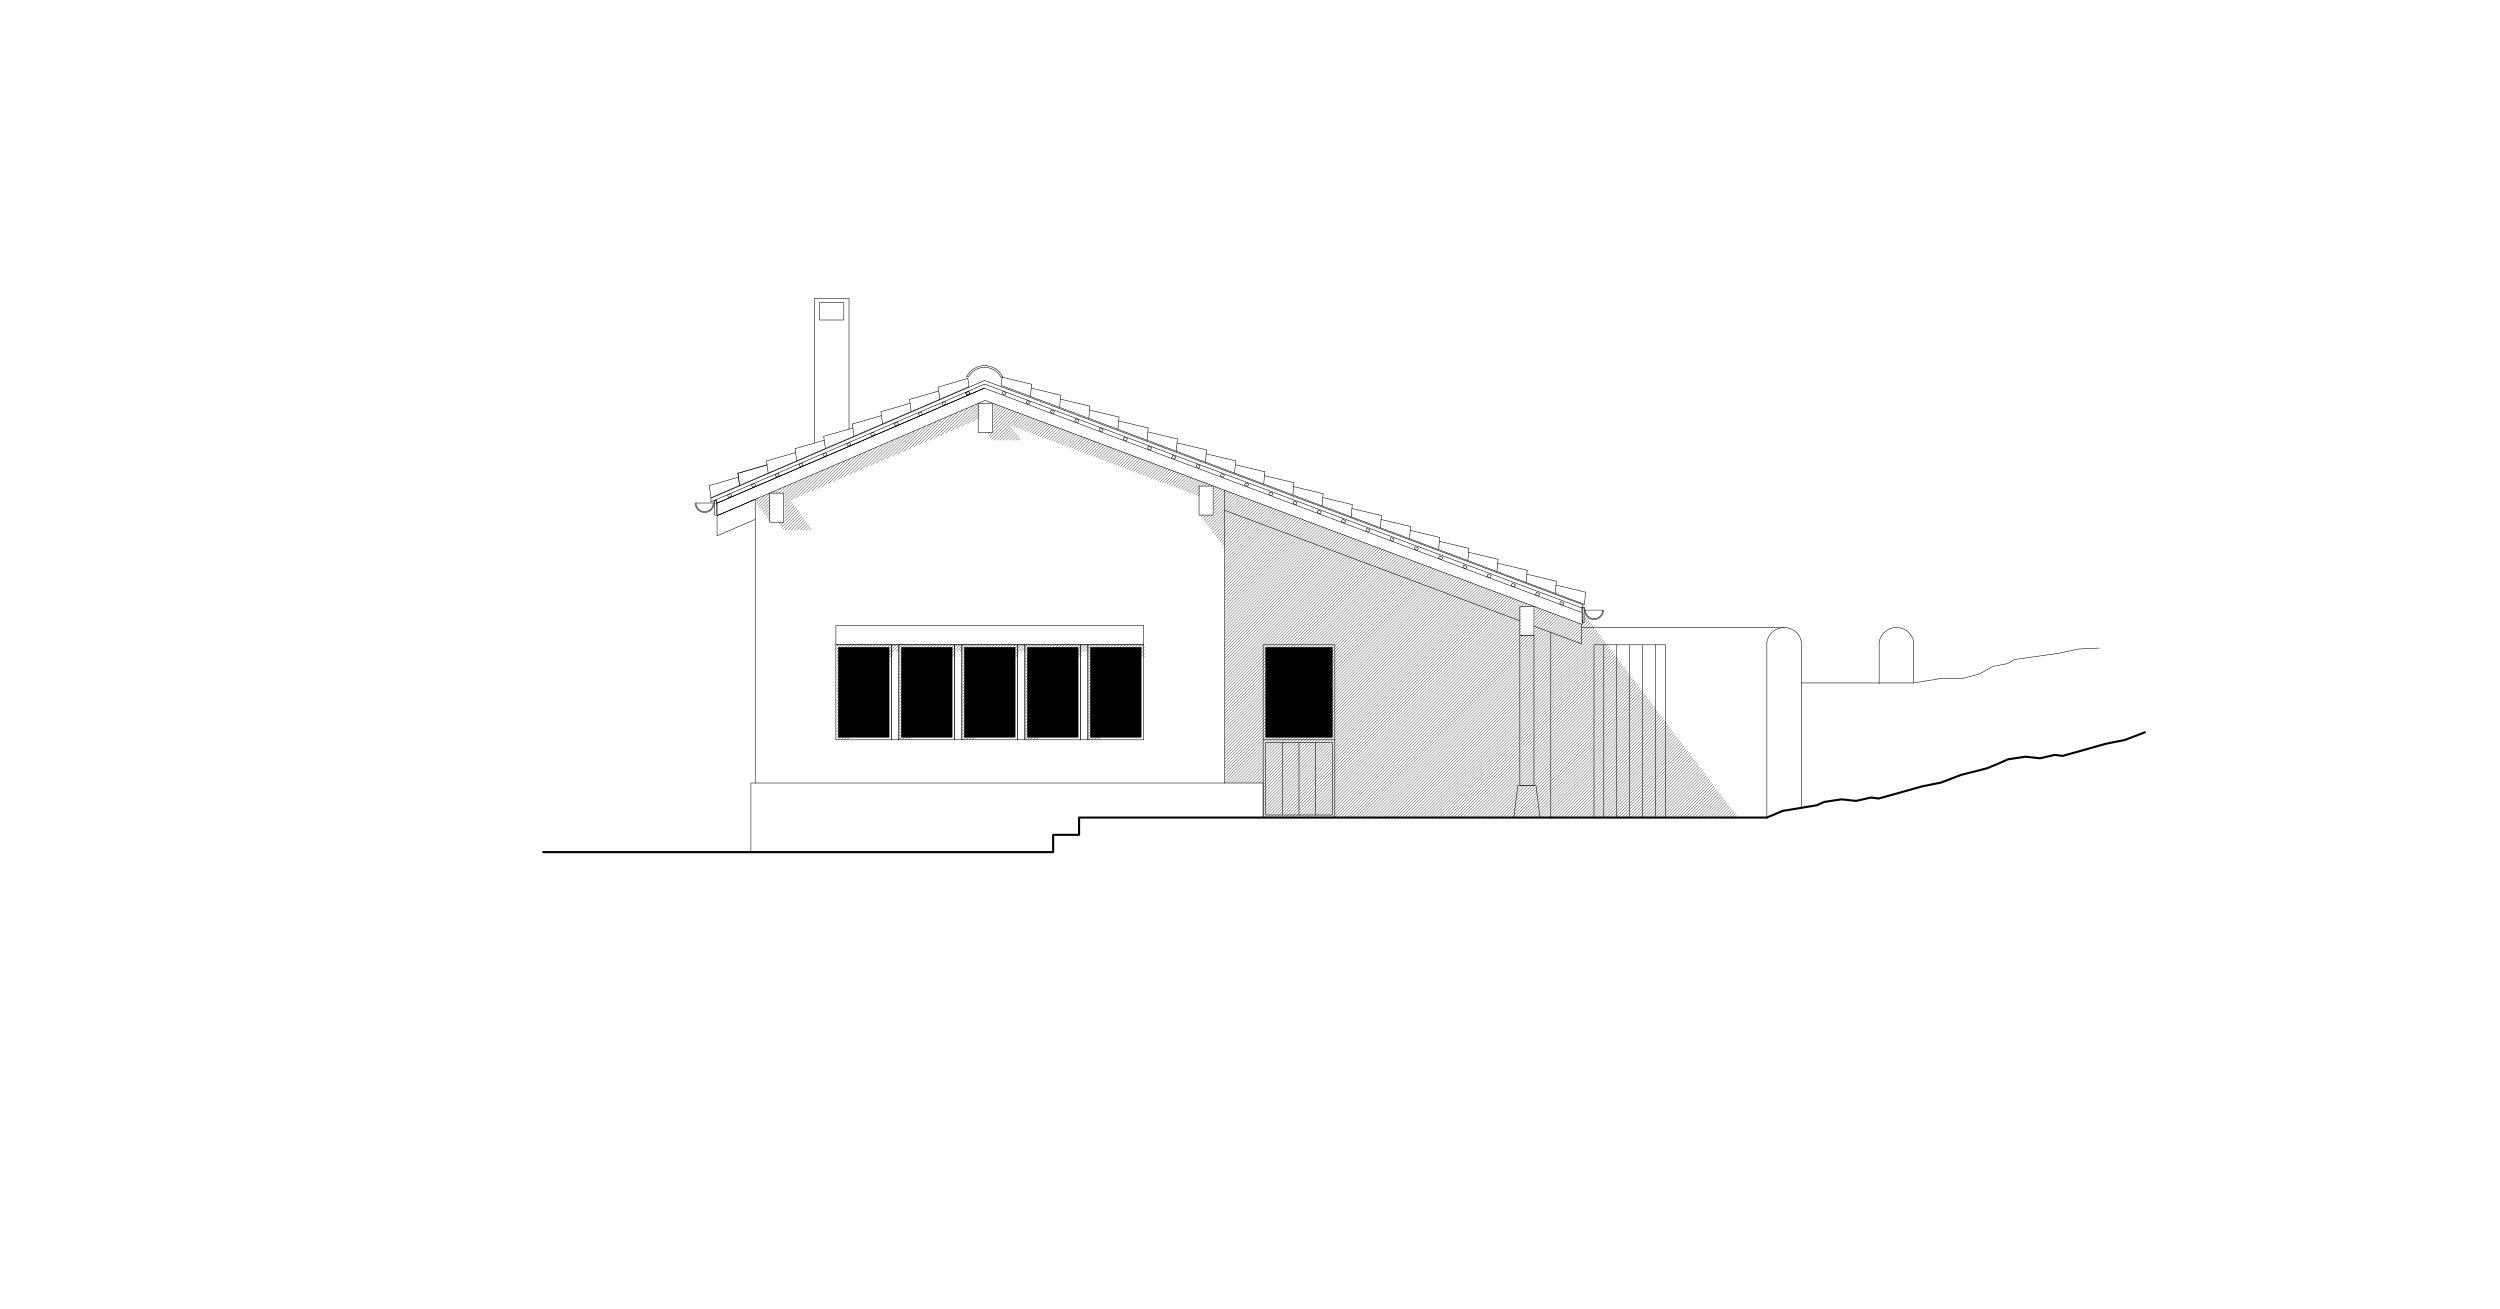 <?xml version="1.0" encoding="UTF-8"?><svg id="PPA_CN_VUE_EPAIS" xmlns="http://www.w3.org/2000/svg" width="16.535in" height="8.661in" viewBox="0 0 1190.551 623.622"><defs><style>.cls-1,.cls-2,.cls-3{fill:none;stroke:#000;stroke-linecap:round;stroke-linejoin:round;}.cls-2{stroke-width:.15px;}.cls-3{stroke-width:.25px;}.cls-4{fill-rule:evenodd;stroke-width:0px;}</style></defs><g id="HATCH"><path class="cls-4" d="m543.419,308.306v42.784h-24.109v-42.784h24.109m-30.005,0v42.784h-24.109v-42.784h24.109m-30.005,0v42.784h-24.109v-42.784h24.109m-30.005,0v42.784h-24.109v-42.784h24.109m-30.005,0v42.784h-24.109v-42.784h24.109m211.049,0v42.784h-31.677v-42.784h31.677Z"/></g><g id="LWPOLYLINE"><line class="cls-3" x1="753.09" y1="306.632" x2="730.513" y2="298.18"/></g><g id="LWPOLYLINE-2"><line class="cls-3" x1="723.79" y1="295.663" x2="583.026" y2="242.964"/></g><g id="LINE"><line class="cls-3" x1="753.551" y1="296.48" x2="753.551" y2="295.601"/></g><g id="LINE-2"><line class="cls-3" x1="341.534" y1="239.574" x2="468.733" y2="184.867"/></g><g id="LINE-3"><line class="cls-3" x1="341.534" y1="239.568" x2="468.733" y2="184.862"/></g><g id="LWPOLYLINE-3"><rect class="cls-3" x="743.153" y="286.54" width="1.234" height="1.646" transform="translate(185.927 857.084) rotate(-66.728)"/></g><g id="LWPOLYLINE-4"><rect class="cls-3" x="731.604" y="282.189" width="1.234" height="1.646" transform="translate(182.938 843.843) rotate(-66.728)"/></g><g id="LWPOLYLINE-5"><rect class="cls-3" x="720.055" y="277.837" width="1.234" height="1.646" transform="translate(179.95 830.601) rotate(-66.728)"/></g><g id="LWPOLYLINE-6"><rect class="cls-3" x="708.506" y="273.486" width="1.234" height="1.646" transform="translate(176.961 817.36) rotate(-66.728)"/></g><g id="LWPOLYLINE-7"><rect class="cls-3" x="696.957" y="269.135" width="1.234" height="1.646" transform="translate(173.972 804.118) rotate(-66.728)"/></g><g id="LWPOLYLINE-8"><rect class="cls-3" x="685.408" y="264.783" width="1.234" height="1.646" transform="translate(170.983 790.876) rotate(-66.728)"/></g><g id="LWPOLYLINE-9"><rect class="cls-3" x="673.859" y="260.432" width="1.234" height="1.646" transform="translate(167.995 777.635) rotate(-66.728)"/></g><g id="LWPOLYLINE-10"><rect class="cls-3" x="662.31" y="256.08" width="1.234" height="1.646" transform="translate(165.006 764.393) rotate(-66.728)"/></g><g id="LWPOLYLINE-11"><rect class="cls-3" x="650.761" y="251.729" width="1.234" height="1.646" transform="translate(162.017 751.152) rotate(-66.728)"/></g><g id="LWPOLYLINE-12"><rect class="cls-3" x="639.212" y="247.378" width="1.234" height="1.646" transform="translate(159.029 737.91) rotate(-66.728)"/></g><g id="LWPOLYLINE-13"><rect class="cls-3" x="627.663" y="243.026" width="1.234" height="1.646" transform="translate(156.04 724.669) rotate(-66.728)"/></g><g id="LWPOLYLINE-14"><rect class="cls-3" x="616.114" y="238.675" width="1.234" height="1.646" transform="translate(153.051 711.427) rotate(-66.728)"/></g><g id="LWPOLYLINE-15"><rect class="cls-3" x="604.565" y="234.324" width="1.234" height="1.646" transform="translate(150.062 698.186) rotate(-66.728)"/></g><g id="LWPOLYLINE-16"><rect class="cls-3" x="593.016" y="229.972" width="1.234" height="1.646" transform="translate(147.074 684.944) rotate(-66.728)"/></g><g id="LWPOLYLINE-17"><rect class="cls-3" x="581.467" y="225.621" width="1.234" height="1.646" transform="translate(144.085 671.702) rotate(-66.728)"/></g><g id="LWPOLYLINE-18"><rect class="cls-3" x="569.918" y="221.27" width="1.234" height="1.646" transform="translate(141.096 658.461) rotate(-66.728)"/></g><g id="LWPOLYLINE-19"><rect class="cls-3" x="558.369" y="216.918" width="1.234" height="1.646" transform="translate(138.107 645.219) rotate(-66.728)"/></g><g id="LWPOLYLINE-20"><rect class="cls-3" x="546.819" y="212.567" width="1.234" height="1.646" transform="translate(135.119 631.978) rotate(-66.728)"/></g><g id="LWPOLYLINE-21"><rect class="cls-3" x="535.27" y="208.216" width="1.234" height="1.646" transform="translate(132.13 618.736) rotate(-66.728)"/></g><g id="LWPOLYLINE-22"><rect class="cls-3" x="523.721" y="203.864" width="1.234" height="1.646" transform="translate(129.141 605.495) rotate(-66.728)"/></g><g id="LWPOLYLINE-23"><rect class="cls-3" x="512.172" y="199.513" width="1.234" height="1.646" transform="translate(126.152 592.253) rotate(-66.728)"/></g><g id="LWPOLYLINE-24"><rect class="cls-3" x="489.074" y="190.81" width="1.234" height="1.646" transform="translate(120.175 565.77) rotate(-66.728)"/></g><g id="LWPOLYLINE-25"><rect class="cls-3" x="477.525" y="186.459" width="1.234" height="1.646" transform="translate(117.186 552.528) rotate(-66.728)"/></g><g id="LWPOLYLINE-26"><rect class="cls-3" x="500.529" y="195.249" width="1.234" height="1.646" transform="translate(123.027 578.978) rotate(-66.728)"/></g><g id="LWPOLYLINE-27"><rect class="cls-3" x="460.023" y="186.664" width="1.646" height="1.234" transform="translate(-36.5 197.315) rotate(-23.272)"/></g><g id="LWPOLYLINE-28"><rect class="cls-3" x="346.66" y="235.379" width="1.646" height="1.234" transform="translate(-68.144 175.226) rotate(-25.864)"/></g><g id="LWPOLYLINE-29"><rect class="cls-3" x="358" y="230.51" width="1.646" height="1.234" transform="translate(-64.884 179.685) rotate(-25.864)"/></g><g id="LWPOLYLINE-30"><rect class="cls-3" x="369.341" y="225.641" width="1.646" height="1.234" transform="translate(-61.624 184.144) rotate(-25.864)"/></g><g id="LWPOLYLINE-31"><rect class="cls-3" x="380.681" y="220.772" width="1.646" height="1.234" transform="translate(-58.363 188.604) rotate(-25.864)"/></g><g id="LWPOLYLINE-32"><rect class="cls-3" x="392.022" y="215.902" width="1.646" height="1.234" transform="translate(-55.103 193.063) rotate(-25.864)"/></g><g id="LWPOLYLINE-33"><rect class="cls-3" x="403.362" y="211.033" width="1.646" height="1.234" transform="translate(-51.843 197.523) rotate(-25.864)"/></g><g id="LWPOLYLINE-34"><rect class="cls-3" x="414.702" y="206.164" width="1.646" height="1.234" transform="translate(-48.583 201.982) rotate(-25.864)"/></g><g id="LWPOLYLINE-35"><rect class="cls-3" x="426.043" y="201.294" width="1.646" height="1.234" transform="translate(-45.323 206.441) rotate(-25.864)"/></g><g id="LWPOLYLINE-36"><rect class="cls-3" x="448.724" y="191.556" width="1.646" height="1.234" transform="translate(-38.803 215.36) rotate(-25.864)"/></g><g id="LWPOLYLINE-37"><rect class="cls-3" x="460.023" y="186.664" width="1.646" height="1.234" transform="translate(-36.5 197.315) rotate(-23.272)"/></g><g id="LWPOLYLINE-38"><rect class="cls-3" x="437.481" y="196.508" width="1.646" height="1.234" transform="translate(-42.089 210.952) rotate(-25.864)"/></g><g id="LINE-4"><line class="cls-3" x1="763.232" y1="290.55" x2="755.004" y2="290.55"/></g><g id="ARC"><path class="cls-3" d="m755.004,290.55c0,2.272,1.842,4.114,4.114,4.114s4.114-1.842,4.114-4.114"/></g><g id="ARC-2"><path class="cls-3" d="m754.593,290.55c0,2.499,2.026,4.525,4.525,4.525s4.525-2.026,4.525-4.525"/></g><g id="LINE-5"><line class="cls-3" x1="754.593" y1="290.55" x2="754.593" y2="289.316"/></g><g id="LINE-6"><line class="cls-3" x1="754.593" y1="289.316" x2="753.365" y2="289.316"/></g><g id="LINE-7"><line class="cls-3" x1="753.365" y1="289.316" x2="753.365" y2="291.289"/></g><g id="LWPOLYLINE-39"><rect class="cls-3" x="340.296" y="238.494" width=".823" height="6.845"/></g><g id="LINE-8"><line class="cls-3" x1="331.438" y1="239.537" x2="339.665" y2="239.537"/></g><g id="ARC-3"><path class="cls-3" d="m331.438,239.537c0,2.272,1.842,4.114,4.114,4.114s4.114-1.842,4.114-4.114"/></g><g id="ARC-4"><path class="cls-3" d="m331.026,239.537c0,2.499,2.026,4.525,4.525,4.525s4.525-2.026,4.525-4.525"/></g><g id="LINE-9"><line class="cls-3" x1="340.077" y1="239.537" x2="340.077" y2="238.302"/></g><g id="LINE-10"><line class="cls-3" x1="340.077" y1="238.302" x2="341.305" y2="238.302"/></g><g id="LINE-11"><line class="cls-3" x1="341.305" y1="238.302" x2="341.305" y2="240.276"/></g><g id="LINE-12"><line class="cls-3" x1="753.09" y1="306.632" x2="753.09" y2="297.262"/></g><g id="LWPOLYLINE-40"><polyline class="cls-3" points="359.644 237.764 341.482 245.581 341.482 255.167 359.644 247.363"/></g><g id="LWPOLYLINE-41"><polyline class="cls-3" points="911.357 325.229 923.981 323.148 931.016 323.006 934.832 323.045 942.933 320.852 948.983 317.377 956.143 316 959.307 314.083 980.505 311.093 989.539 309.114 994.608 308.872 999.702 308.629"/></g><g id="LWPOLYLINE-42"><rect class="cls-3" x="753.551" y="289.508" width=".823" height="6.973"/></g><g id="LWPOLYLINE-43"><polyline class="cls-3" points="387.858 210.997 387.858 142.088 404.316 142.088 404.316 204.32"/></g><g id="LWPOLYLINE-44"><rect class="cls-3" x="390.187" y="144.145" width="11.651" height="8.246"/></g><g id="LWPOLYLINE-45"><line class="cls-3" x1="849.65" y1="298.844" x2="753.09" y2="298.844"/></g><g id="LWPOLYLINE-46"><line class="cls-3" x1="763.766" y1="389.348" x2="763.766" y2="307.071"/></g><g id="LWPOLYLINE-47"><line class="cls-3" x1="769.937" y1="389.348" x2="769.937" y2="307.071"/></g><g id="LWPOLYLINE-48"><line class="cls-3" x1="776.108" y1="389.348" x2="776.108" y2="307.071"/></g><g id="LWPOLYLINE-49"><line class="cls-3" x1="782.278" y1="389.348" x2="782.278" y2="307.071"/></g><g id="LWPOLYLINE-50"><line class="cls-3" x1="788.449" y1="389.348" x2="788.449" y2="307.071"/></g><g id="LWPOLYLINE-51"><polyline class="cls-3" points="759.098 389.348 759.098 307.071 793.243 307.071 793.243 389.348"/></g><g id="LWPOLYLINE-52"><rect class="cls-3" x="465.826" y="192.103" width="6.723" height="13.824"/></g><g id="LWPOLYLINE-53"><line class="cls-3" x1="738.529" y1="389.348" x2="738.529" y2="301.181"/></g><g id="LWPOLYLINE-54"><rect class="cls-3" x="398.056" y="307.071" width="26.578" height="45.252"/></g><g id="LWPOLYLINE-55"><rect class="cls-3" x="399.29" y="308.306" width="24.109" height="42.784"/></g><g id="LWPOLYLINE-56"><rect class="cls-3" x="428.061" y="307.071" width="26.578" height="45.252"/></g><g id="LWPOLYLINE-57"><rect class="cls-3" x="429.295" y="308.306" width="24.109" height="42.784"/></g><g id="LWPOLYLINE-58"><rect class="cls-3" x="424.634" y="307.071" width="3.427" height="45.252"/></g><g id="LWPOLYLINE-59"><rect class="cls-3" x="458.066" y="307.071" width="26.578" height="45.252"/></g><g id="LWPOLYLINE-60"><rect class="cls-3" x="459.3" y="308.306" width="24.109" height="42.784"/></g><g id="LWPOLYLINE-61"><rect class="cls-3" x="454.639" y="307.071" width="3.427" height="45.252"/></g><g id="LWPOLYLINE-62"><rect class="cls-3" x="488.071" y="307.071" width="26.578" height="45.252"/></g><g id="LWPOLYLINE-63"><rect class="cls-3" x="489.305" y="308.306" width="24.109" height="42.784"/></g><g id="LWPOLYLINE-64"><rect class="cls-3" x="484.643" y="307.071" width="3.427" height="45.252"/></g><g id="LWPOLYLINE-65"><rect class="cls-3" x="518.075" y="307.071" width="26.578" height="45.252"/></g><g id="LWPOLYLINE-66"><rect class="cls-3" x="519.309" y="308.306" width="24.109" height="42.784"/></g><g id="LWPOLYLINE-67"><rect class="cls-3" x="514.648" y="307.071" width="3.427" height="45.252"/></g><g id="LWPOLYLINE-68"><rect class="cls-3" x="398.056" y="297.927" width="146.597" height="9.145"/></g><g id="LWPOLYLINE-69"><polygon class="cls-3" points="720.944 389.348 722.818 374.127 731.485 374.127 733.358 389.348 720.944 389.348"/></g><g id="LWPOLYLINE-70"><rect class="cls-3" x="723.79" y="302.614" width="6.723" height="71.513"/></g><g id="LWPOLYLINE-71"><rect class="cls-3" x="571.004" y="231.467" width="6.723" height="13.824"/></g><g id="LWPOLYLINE-72"><rect class="cls-3" x="366.367" y="234.851" width="6.723" height="13.824"/></g><g id="LWPOLYLINE-73"><polyline class="cls-3" points="601.538 389.348 601.538 307.071 635.683 307.071 635.683 389.348"/></g><g id="LWPOLYLINE-74"><line class="cls-3" x1="635.683" y1="352.324" x2="601.538" y2="352.324"/></g><g id="LWPOLYLINE-75"><rect class="cls-3" x="602.772" y="353.558" width="31.677" height="34.556"/></g><g id="LWPOLYLINE-76"><rect class="cls-3" x="602.772" y="308.306" width="31.677" height="42.784"/></g><g id="LWPOLYLINE-77"><line class="cls-3" x1="626.529" y1="388.114" x2="626.529" y2="353.558"/></g><g id="LWPOLYLINE-78"><line class="cls-3" x1="618.61" y1="388.114" x2="618.61" y2="353.558"/></g><g id="LWPOLYLINE-79"><line class="cls-3" x1="610.691" y1="388.114" x2="610.691" y2="353.558"/></g><g id="LWPOLYLINE-80"><rect class="cls-3" x="723.79" y="288.791" width="6.723" height="13.824"/></g><g id="LWPOLYLINE-81"><path class="cls-3" d="m894.902,325.621v-19.866c.607-3.466,3.321-6.179,6.786-6.786,4.544-.796,8.873,2.242,9.669,6.786v19.473"/></g><g id="LWPOLYLINE-82"><line class="cls-3" x1="911.357" y1="325.229" x2="857.877" y2="325.229"/></g><g id="LINE-13"><line class="cls-3" x1="461.163" y1="179.445" x2="460.297" y2="179.437"/></g><g id="ARC-5"><path class="cls-3" d="m476.686,179.592c-2.347-4.309-7.742-5.9-12.051-3.554-1.452.79-2.654,1.97-3.472,3.407"/></g><g id="ARC-6"><path class="cls-3" d="m477.552,179.6c-2.286-4.787-8.02-6.814-12.807-4.528-1.927.92-3.492,2.456-4.448,4.365"/></g><g id="LINE-14"><line class="cls-3" x1="477.552" y1="179.6" x2="476.686" y2="179.592"/></g><g id="LINE-15"><line class="cls-3" x1="491.258" y1="182.993" x2="490.732" y2="188.813"/></g><g id="LINE-16"><line class="cls-3" x1="477.205" y1="179.647" x2="491.258" y2="182.993"/></g><g id="LINE-17"><line class="cls-3" x1="505.143" y1="188.204" x2="504.616" y2="194.024"/></g><g id="LINE-18"><line class="cls-3" x1="491.089" y1="184.858" x2="505.143" y2="188.204"/></g><g id="LINE-19"><line class="cls-3" x1="519.028" y1="193.415" x2="518.501" y2="199.235"/></g><g id="LINE-20"><line class="cls-3" x1="504.974" y1="190.069" x2="519.028" y2="193.415"/></g><g id="LINE-21"><line class="cls-3" x1="532.912" y1="198.626" x2="532.386" y2="204.445"/></g><g id="LINE-22"><line class="cls-3" x1="518.859" y1="195.279" x2="532.912" y2="198.626"/></g><g id="LINE-23"><line class="cls-3" x1="546.797" y1="203.837" x2="546.271" y2="209.656"/></g><g id="LINE-24"><line class="cls-3" x1="532.744" y1="200.49" x2="546.797" y2="203.837"/></g><g id="LINE-25"><line class="cls-3" x1="560.682" y1="209.047" x2="560.156" y2="214.867"/></g><g id="LINE-26"><line class="cls-3" x1="546.629" y1="205.701" x2="560.682" y2="209.047"/></g><g id="LINE-27"><line class="cls-3" x1="574.567" y1="214.258" x2="574.041" y2="220.078"/></g><g id="LINE-28"><line class="cls-3" x1="560.513" y1="210.912" x2="574.567" y2="214.258"/></g><g id="LINE-29"><line class="cls-3" x1="588.452" y1="219.469" x2="587.925" y2="225.289"/></g><g id="LINE-30"><line class="cls-3" x1="574.398" y1="216.123" x2="588.452" y2="219.469"/></g><g id="LINE-31"><line class="cls-3" x1="602.337" y1="224.68" x2="601.81" y2="230.499"/></g><g id="LINE-32"><line class="cls-3" x1="588.283" y1="221.333" x2="602.337" y2="224.68"/></g><g id="LINE-33"><line class="cls-3" x1="616.221" y1="229.891" x2="615.695" y2="235.71"/></g><g id="LINE-34"><line class="cls-3" x1="602.168" y1="226.544" x2="616.221" y2="229.891"/></g><g id="LINE-35"><line class="cls-3" x1="630.106" y1="235.101" x2="629.58" y2="240.921"/></g><g id="LINE-36"><line class="cls-3" x1="616.053" y1="231.755" x2="630.106" y2="235.101"/></g><g id="LINE-37"><line class="cls-3" x1="643.991" y1="240.312" x2="643.465" y2="246.132"/></g><g id="LINE-38"><line class="cls-3" x1="629.938" y1="236.966" x2="643.991" y2="240.312"/></g><g id="LINE-39"><line class="cls-3" x1="657.876" y1="245.523" x2="657.349" y2="251.343"/></g><g id="LINE-40"><line class="cls-3" x1="643.822" y1="242.177" x2="657.876" y2="245.523"/></g><g id="LINE-41"><line class="cls-3" x1="671.761" y1="250.734" x2="671.234" y2="256.553"/></g><g id="LINE-42"><line class="cls-3" x1="657.707" y1="247.387" x2="671.761" y2="250.734"/></g><g id="LINE-43"><line class="cls-3" x1="671.592" y1="252.598" x2="685.645" y2="255.945"/></g><g id="LINE-44"><line class="cls-3" x1="476.847" y1="183.602" x2="477.205" y2="179.647"/></g><g id="LINE-45"><line class="cls-3" x1="685.645" y1="255.945" x2="685.119" y2="261.764"/></g><g id="LINE-46"><line class="cls-3" x1="699.53" y1="261.155" x2="699.004" y2="266.975"/></g><g id="LINE-47"><line class="cls-3" x1="685.477" y1="257.809" x2="699.53" y2="261.155"/></g><g id="LINE-48"><line class="cls-3" x1="713.415" y1="266.366" x2="712.889" y2="272.186"/></g><g id="LINE-49"><line class="cls-3" x1="699.362" y1="263.02" x2="713.415" y2="266.366"/></g><g id="LINE-50"><line class="cls-3" x1="727.3" y1="271.577" x2="726.773" y2="277.397"/></g><g id="LINE-51"><line class="cls-3" x1="713.246" y1="268.231" x2="727.3" y2="271.577"/></g><g id="LINE-52"><line class="cls-3" x1="741.185" y1="276.788" x2="740.658" y2="282.608"/></g><g id="LINE-53"><line class="cls-3" x1="727.131" y1="273.441" x2="741.185" y2="276.788"/></g><g id="LINE-54"><line class="cls-3" x1="338.568" y1="237.023" x2="461.433" y2="184.18"/></g><g id="LINE-55"><line class="cls-3" x1="446.758" y1="184.36" x2="447.558" y2="190.148"/></g><g id="LINE-56"><line class="cls-3" x1="433.134" y1="190.219" x2="433.934" y2="196.007"/></g><g id="LINE-57"><line class="cls-3" x1="447.014" y1="186.214" x2="433.134" y2="190.219"/></g><g id="LINE-58"><line class="cls-3" x1="419.51" y1="196.078" x2="420.31" y2="201.867"/></g><g id="LINE-59"><line class="cls-3" x1="433.39" y1="192.073" x2="419.51" y2="196.078"/></g><g id="LINE-60"><line class="cls-3" x1="405.887" y1="201.938" x2="406.687" y2="207.726"/></g><g id="LINE-61"><line class="cls-3" x1="419.767" y1="197.933" x2="405.887" y2="201.938"/></g><g id="LINE-62"><line class="cls-3" x1="392.263" y1="207.797" x2="393.063" y2="213.586"/></g><g id="LINE-63"><line class="cls-3" x1="406.143" y1="203.792" x2="392.263" y2="207.797"/></g><g id="LINE-64"><line class="cls-3" x1="378.639" y1="213.657" x2="379.439" y2="219.445"/></g><g id="LINE-65"><line class="cls-3" x1="392.519" y1="209.652" x2="378.639" y2="213.657"/></g><g id="LINE-66"><line class="cls-3" x1="365.015" y1="219.516" x2="365.815" y2="225.304"/></g><g id="LINE-67"><line class="cls-3" x1="378.895" y1="215.511" x2="365.015" y2="219.516"/></g><g id="LINE-68"><line class="cls-3" x1="351.391" y1="225.376" x2="352.191" y2="231.164"/></g><g id="LINE-69"><line class="cls-3" x1="365.271" y1="221.371" x2="351.391" y2="225.376"/></g><g id="LINE-70"><line class="cls-3" x1="461.433" y1="184.18" x2="460.881" y2="180.186"/></g><g id="LINE-71"><line class="cls-3" x1="351.391" y1="225.376" x2="352.191" y2="231.164"/></g><g id="LINE-72"><line class="cls-3" x1="365.271" y1="221.371" x2="351.391" y2="225.376"/></g><g id="LINE-73"><line class="cls-3" x1="337.768" y1="231.235" x2="338.568" y2="237.023"/></g><g id="LINE-74"><line class="cls-3" x1="351.648" y1="227.23" x2="337.768" y2="231.235"/></g><g id="LINE-75"><line class="cls-3" x1="755.069" y1="281.999" x2="754.543" y2="287.818"/></g><g id="LINE-76"><line class="cls-3" x1="741.016" y1="278.652" x2="755.069" y2="281.999"/></g><g id="LINE-77"><line class="cls-3" x1="754.543" y1="287.818" x2="476.847" y2="183.602"/></g><g id="LINE-78"><line class="cls-3" x1="460.881" y1="180.186" x2="446.758" y2="184.36"/></g><g id="LINE-79"><line class="cls-3" x1="338.568" y1="238.978" x2="468.903" y2="182.922"/></g><g id="LINE-80"><line class="cls-3" x1="468.903" y1="182.922" x2="753.219" y2="289.495"/></g><g id="LINE-81"><line class="cls-3" x1="754.008" y1="288.089" x2="753.219" y2="289.495"/></g><g id="LINE-82"><line class="cls-3" x1="338.568" y1="237.259" x2="338.568" y2="238.978"/></g><g id="LINE-83"><line class="cls-3" x1="338.568" y1="237.259" x2="468.882" y2="181.213"/></g><g id="LINE-84"><line class="cls-3" x1="468.882" y1="181.213" x2="754.008" y2="288.089"/></g><g id="LWPOLYLINE-83"><polyline class="cls-3" points="359.644 237.764 359.644 237.764 359.644 372.893"/></g><g id="LWPOLYLINE-84"><line class="cls-3" x1="583.026" y1="372.893" x2="583.026" y2="233.439"/></g><g id="LWPOLYLINE-85"><polyline class="cls-3" points="469.111 190.689 341.482 245.581 341.534 239.574 468.733 184.867 753.423 291.762 753.423 297.388 469.111 190.689"/></g><g id="LWPOLYLINE-86"><line class="cls-3" x1="341.482" y1="245.581" x2="359.644" y2="237.764"/></g><g id="LWPOLYLINE-87"><line class="cls-3" x1="738.529" y1="291.799" x2="738.529" y2="291.798"/></g><g id="LWPOLYLINE-88"><polyline class="cls-3" points="357.587 405.804 357.587 372.893 601.538 372.893 601.538 389.348"/></g><g id="LWPOLYLINE-89"><path class="cls-3" d="m841.422,389.348v-83.593c.607-3.466,3.321-6.179,6.786-6.786,4.544-.796,8.873,2.242,9.669,6.786v79.439"/></g><g id="LWPOLYLINE-90"><line class="cls-1" x1="738.529" y1="389.348" x2="841.422" y2="389.348"/></g><g id="LWPOLYLINE-91"><polyline class="cls-1" points="738.529 389.348 583.026 389.348 513.872 389.348 513.872 397.576 501.531 397.576 501.531 405.804 258.701 405.804"/></g><g id="LWPOLYLINE-92"><polyline class="cls-1" points="841.422 389.348 848.911 386.181 865.197 383.483 868.675 381.914 876.975 380.667 883.912 381.418 891.021 379.802 894.689 380.286 915.302 374.505 924.369 372.687 929.108 370.872 933.87 369.047"/></g><g id="LWPOLYLINE-93"><polyline class="cls-1" points="933.87 369.047 946.266 365.88 952.765 363.183 956.244 361.614 964.543 360.366 971.48 361.117 978.59 359.501 982.257 359.985 1002.87 354.205 1011.937 352.386 1016.676 350.571 1021.438 348.747"/></g><path class="cls-2" d="m360.148,238.491l1.449-1.449m-1.336,2.79l3.888-3.888m-3.261,4.716l5.813-5.813m-5.187,6.642l5.357-5.357m1.363-1.363l1.019-1.019m-7.113,8.567l4.73-4.73m2.823-2.823l2.111-2.111m-9.039,10.493l4.104-4.104m4.283-4.283l3.204-3.204m-10.964,12.419l3.478-3.478m5.743-5.743l4.296-4.296m-12.89,14.345l2.851-2.851m6.727-6.727l5.863-5.863m-14.816,16.27l2.225-2.225m6.727-6.727l8.415-8.415m-16.742,18.196l1.599-1.599m6.727-6.727l10.967-10.967m-18.667,20.122l.972-.972m6.727-6.727l13.52-13.52m-20.593,22.047l.346-.346m9.598-9.598l13.201-13.201m-16.072,16.072l2.709-2.709m-2.709,4.164l3.336-3.336m2.087-2.087l13.201-13.201m-18.624,20.078l3.962-3.962m4.013-4.013l13.201-13.201m-24.456,25.911l.113-.113m13.694-13.694l13.201-13.201m-23.728,23.728l4.589-4.589m-7.243,8.697l.941-.941m1.713-1.713l5.215-5.215m7.864-7.864l13.201-13.201m-28.308,29.762l1.769-1.769m.259-.259l5.841-5.841m9.79-9.79l13.201-13.201m-30.234,31.688l7.869-7.869m11.716-11.716l13.201-13.201m-32.159,33.614l7.869-7.869m13.641-13.641l13.201-13.201m-33.677,35.132l7.462-7.462m15.567-15.567l13.201-13.201m-34.775,36.23l6.633-6.633m17.493-17.493l13.201-13.201m-35.873,37.327l5.805-5.805m19.419-19.419l13.201-13.201m-36.97,38.425l4.977-4.977m21.344-21.344l13.201-13.201m-38.068,39.522l4.149-4.149m23.27-23.27l13.201-13.201m-39.166,40.62l3.321-3.321m25.196-25.196l13.201-13.201m-40.263,41.718l2.493-2.493m27.122-27.122l13.201-13.201m-41.361,42.815l1.665-1.665m29.047-29.047l13.201-13.201m-42.458,43.913l.837-.837m30.973-30.973l13.201-13.201m-43.556,45.011l.008-.008m32.899-32.899l13.201-13.201m-10.649,12.103l13.201-13.201m-10.649,12.103l13.201-13.201m-10.649,12.103l13.201-13.201m-10.649,12.103l13.201-13.201m-10.649,12.103l13.201-13.201m-10.649,12.103l13.201-13.201m-10.649,12.103l13.201-13.201m-10.649,12.103l13.201-13.201m-10.649,12.103l13.201-13.201m-10.649,12.103l13.201-13.201m-10.649,12.103l13.201-13.201m-10.649,12.103l13.201-13.201m-10.649,12.103l13.201-13.201m-10.649,12.103l10.746-10.746m-8.194,9.649l8.194-8.194m-5.642,7.097l5.642-5.642m-3.09,4.544l3.09-3.09m-.538,1.992l.538-.538m6.723-6.723l.358-.358m-.358,1.812l1.416-1.416m-1.416,2.871l2.475-2.475m-2.475,3.929l3.533-3.533m-3.533,4.987l4.591-4.591m-4.591,6.046l5.65-5.65m-5.65,7.104l6.708-6.708m-9.979,11.434l.122-.122m3.15-3.15l7.766-7.766m-10.419,11.874l.958-.958m1.695-1.695l8.825-8.825m-10.859,12.314l1.794-1.794m.241-.241l9.883-9.883m-11.3,12.754l12.358-12.358m-11.74,13.194l12.798-12.798m-11.723,13.178l12.782-12.782m-11.327,12.782l6.589-6.589m.323-.323l5.474-5.474m-10.931,12.385l5.761-5.761m.755-.755l5.474-5.474m-10.535,11.989l4.933-4.933m1.187-1.187l5.474-5.474m-10.139,11.593l4.105-4.105m1.619-1.619l5.474-5.474m-9.743,11.197l3.276-3.276m2.051-2.051l5.473-5.473m-9.347,10.801l2.448-2.448m2.483-2.483l5.473-5.473m-8.951,10.405l1.62-1.62m2.915-2.915l5.473-5.473m-8.554,10.009l.792-.792m3.347-3.347l5.473-5.473m-4.415,5.869l5.473-5.473m-4.415,5.869l5.473-5.473m-4.415,5.869l5.473-5.473m-4.415,5.869l5.473-5.473m-4.414,5.869l5.473-5.473m-4.414,5.869l5.473-5.473m-4.414,5.869l5.473-5.473m-103.426,104.881l.742-.742m98.27-98.27l5.473-5.473m-104.485,105.939l2.197-2.197m97.874-97.874l5.473-5.473m-105.543,106.997l3.651-3.651m97.478-97.478l5.472-5.472m-106.601,108.056l5.106-5.106m97.082-97.082l5.472-5.472m-107.66,109.114l6.56-6.56m96.686-96.686l5.472-5.472m-108.718,110.173l8.014-8.014m96.29-96.29l5.472-5.472m-109.776,111.231l9.469-9.469m95.894-95.894l5.472-5.472m-110.835,112.289l10.923-10.923m95.498-95.498l5.472-5.472m-111.893,113.348l5.818-5.818m.742-.742l5.818-5.818m95.102-95.102l5.472-5.472m-112.952,114.406l5.818-5.818m2.197-2.197l5.818-5.818m94.706-94.706l5.472-5.472m-114.01,115.464l5.818-5.818m3.651-3.651l5.818-5.818m94.31-94.31l5.472-5.472m-115.068,116.523l5.818-5.818m5.106-5.106l5.818-5.818m93.914-93.914l5.472-5.472m-116.127,117.581l5.818-5.818m6.56-6.56l5.818-5.818m93.518-93.518l5.472-5.472m-117.185,118.639l5.818-5.818m8.014-8.014l5.818-5.818m93.122-93.122l5.472-5.472m-118.243,119.698l5.818-5.818m9.469-9.469l5.818-5.818m92.726-92.726l5.471-5.471m-119.302,120.756l5.818-5.818m10.923-10.923l5.818-5.818m92.33-92.33l5.471-5.471m-120.36,121.815l5.818-5.818m12.378-12.378l5.818-5.818m91.934-91.934l5.471-5.471m-121.418,122.873l5.818-5.818m13.832-13.832l5.818-5.818m91.538-91.538l5.471-5.471m-122.477,123.931l5.818-5.818m15.287-15.287l5.473-5.473m91.486-91.486l5.471-5.471m-96.958,96.958l.345-.345m-26.922,28.377l5.818-5.818m16.741-16.741l4.019-4.019m92.545-92.545l5.471-5.471m-98.016,98.016l1.799-1.799m-28.377,29.831l5.818-5.818m18.196-18.196l2.564-2.564m93.603-93.603l5.471-5.471m-99.029,99.029l3.209-3.209m-29.831,31.286l5.818-5.818m19.65-19.65l1.11-1.11m94.662-94.662l5.471-5.471m-98.633,98.633l1.928-1.928m0,0l1.281-1.281m-31.286,32.74l5.818-5.818m23.714-23.714l.473-.473m92.293-92.293l5.471-5.471m-97.764,97.764l2.736-2.736m-32.74,34.195l5.818-5.818m24.187-24.187l4.19-4.19m89.161-89.161l5.471-5.471m-128.827,130.281l5.818-5.818m24.187-24.187l5.644-5.644m88.765-88.765l5.471-5.471m-129.885,131.34l5.818-5.818m24.187-24.187l7.099-7.099m88.369-88.369l5.471-5.471m-130.944,132.398l5.818-5.818m24.187-24.187l8.553-8.553m87.973-87.973l5.471-5.471m-132.002,133.456l5.818-5.818m24.187-24.187l10.008-10.008m87.577-87.577l5.47-5.47m-133.06,134.515l5.818-5.818m24.187-24.187l11.462-11.462m87.181-87.181l5.47-5.47m-134.119,135.573l5.818-5.818m24.187-24.187l5.818-5.818m93.884-93.884l5.47-5.47m-98.073,98.073l5.818-5.818m-42.922,44.376l5.818-5.818m24.187-24.187l5.818-5.818m94.943-94.943l5.47-5.47m-97.677,97.677l5.818-5.818m-43.798,45.252l5.24-5.24m24.187-24.187l5.818-5.818m96.001-96.001l5.47-5.47m-97.281,97.281l5.818-5.818m-43.798,45.252l3.785-3.785m24.187-24.187l5.818-5.818m97.06-97.06l5.47-5.47m-96.885,96.885l5.818-5.818m-43.798,45.252l2.331-2.331m24.187-24.187l5.818-5.818m98.118-98.118l5.47-5.47m-96.489,96.489l5.818-5.818m-43.798,45.252l.876-.876m24.187-24.187l5.818-5.818m99.176-99.176l5.47-5.47m-96.093,96.093l5.818-5.818m-20.189,21.644l5.818-5.818m10.008-10.008l5.818-5.818m84.409-84.409l5.47-5.47m-111.523,112.977l5.818-5.818m11.462-11.462l5.818-5.818m84.013-84.013l5.47-5.47m-112.581,114.035l5.818-5.818m12.917-12.917l5.818-5.818m83.617-83.617l5.47-5.47m-113.639,115.094l5.818-5.818m14.371-14.371l5.818-5.818m83.221-83.221l5.47-5.47m-114.698,116.152l5.818-5.818m15.826-15.826l4.934-4.934m83.709-83.709l5.469-5.469m-89.178,89.178l.884-.884m-27.461,28.916l5.818-5.818m17.28-17.28l3.48-3.48m84.767-84.767l5.469-5.469m-90.237,90.237l2.338-2.338m-28.916,30.37l5.818-5.818m18.735-18.735l2.025-2.025m85.826-85.826l5.469-5.469m-90.711,90.711l2.843-2.843m0,0l.366-.366m-30.37,31.825l5.818-5.818m20.189-20.189l.571-.571m86.884-86.884l5.469-5.469m-90.315,90.315l1.389-1.389m0,0l1.82-1.82m-31.825,33.279l5.818-5.818m24.187-24.187l3.274-3.274m81.241-81.241l5.469-5.469m-119.989,121.444l5.818-5.818m24.187-24.187l4.729-4.729m80.845-80.845l5.469-5.469m-121.048,122.502l5.818-5.818m24.187-24.187l6.183-6.183m80.449-80.449l5.469-5.469m-122.106,123.561l5.818-5.818m24.187-24.187l7.638-7.638m80.053-80.053l5.469-5.469m-123.164,124.619l5.818-5.818m24.187-24.187l9.092-9.092m79.657-79.657l5.469-5.469m-124.223,125.677l5.818-5.818m24.187-24.187l10.547-10.547m79.261-79.261l5.469-5.469m-125.281,126.736l5.818-5.818m24.187-24.187l5.818-5.818m85.048-85.048l5.469-5.469m-90.151,90.151l5.818-5.818m-42.006,43.46l5.818-5.818m24.187-24.187l5.818-5.818m86.107-86.107l5.469-5.469m-89.755,89.755l5.818-5.818m-43.46,44.915l5.818-5.818m24.187-24.187l5.818-5.818m87.165-87.165l5.468-5.468m-89.359,89.359l5.818-5.818m-43.798,45.252l4.701-4.701m24.187-24.187l5.818-5.818m88.224-88.224l5.468-5.468m-88.963,88.963l5.818-5.818m-43.798,45.252l3.246-3.246m24.187-24.187l5.818-5.818m89.282-89.282l5.468-5.468m-88.567,88.567l5.818-5.818m-43.798,45.252l1.792-1.792m24.187-24.187l5.818-5.818m90.341-90.341l5.468-5.468m-88.171,88.171l5.818-5.818m-43.798,45.252l.337-.337m24.187-24.187l5.818-5.818m91.399-91.399l5.468-5.468m-87.775,87.775l5.818-5.818m-20.728,22.182l5.818-5.818m10.547-10.547l5.818-5.818m76.093-76.093l5.468-5.468m-103.743,105.198l5.818-5.818m12.001-12.001l5.818-5.818m75.697-75.697l5.468-5.468m-104.802,106.256l5.818-5.818m13.456-13.456l5.818-5.818m75.301-75.301l5.468-5.468m-105.86,107.315l5.818-5.818m14.91-14.91l5.818-5.818m74.905-74.905l5.468-5.468m-106.918,108.373l5.818-5.818m16.365-16.365l4.395-4.395m75.931-75.931l5.468-5.468m-81.399,81.399l1.423-1.423m-28,29.455l5.818-5.818m17.819-17.819l2.941-2.941m76.99-76.99l5.468-5.468m-82.458,82.458l2.877-2.877m-29.455,30.909l5.818-5.818m19.274-19.274l1.486-1.486m78.048-78.048l5.468-5.468m-82.393,82.393l2.304-2.304m0,0l.904-.904m-30.909,32.364l5.818-5.818m20.728-20.728l.032-.032m79.107-79.107l5.468-5.468m-81.997,81.997l.85-.85m0,0l2.359-2.359m-32.364,33.818l5.818-5.818m24.187-24.187l3.813-3.813m72.925-72.925l5.467-5.467m-112.21,113.665l5.818-5.818m24.187-24.187l5.268-5.268m72.529-72.529l5.467-5.467m-113.269,114.723l5.818-5.818m24.187-24.187l6.722-6.722m72.133-72.133l5.467-5.467m-114.327,115.781l5.818-5.818m24.187-24.187l8.177-8.177m75.606-75.606l1.598-1.598m-5.467,5.467l3.02-3.02m-112.938,114.393l5.818-5.818m24.187-24.187l9.631-9.631m75.605-75.605l1.203-1.203m-5.467,5.467l1.962-1.962m-112.938,114.393l5.818-5.818m110.877-110.877l.807-.807m-87.497,87.497l11.086-11.086m70.945-70.945l.903-.903m-112.938,114.393l5.818-5.818m112.331-112.331l.411-.411m-88.556,88.556l5.818-5.818m.904-.904l5.818-5.818m-42.545,43.999l5.818-5.818m113.785-113.785l.016-.016m-89.614,89.614l5.818-5.818m2.359-2.359l5.818-5.818m-43.798,45.252l5.616-5.616m113.843-113.843l1.016-1.016m-90.672,90.672l5.818-5.818m3.813-3.813l5.818-5.818m-43.798,45.252l4.162-4.162m113.843-113.843l2.073-2.073m-91.729,91.729l5.818-5.818m5.268-5.268l5.818-5.818m-43.798,45.252l2.707-2.707m113.843-113.843l3.131-3.131m-92.787,92.787l5.818-5.818m6.722-6.722l5.818-5.818m-43.798,45.252l1.253-1.253m113.843-113.843l4.188-4.188m-93.845,93.845l5.818-5.818m8.177-8.177l5.818-5.818m-19.812,21.267l5.818-5.818m83.838-83.838l5.246-5.246m-79.453,79.453l5.818-5.818m61.716-61.716l.065-.065m-83.048,84.502l5.818-5.818m83.838-83.838l6.304-6.304m-79.056,79.056l5.818-5.818m60.888-60.888l.893-.893m-84.502,85.957l5.818-5.818m83.838-83.838l7.361-7.361m-78.66,78.66l5.818-5.818m60.06-60.06l1.721-1.721m-85.957,87.411l5.818-5.818m83.838-83.838l8.419-8.419m-78.263,78.263l5.818-5.818m59.231-59.231l2.55-2.55m-87.411,88.866l5.818-5.818m83.838-83.838l9.477-9.477m-77.866,77.866l5.311-5.311m58.91-58.91l3.378-3.378m-62.288,62.288l.507-.507m-27.085,28.539l5.818-5.818m80.297-80.297l14.076-14.076m-77.469,77.469l3.856-3.856m0,0l1.962-1.962m-28.539,29.994l5.818-5.818m80.923-80.923l14.507-14.507m-77.072,77.072l2.402-2.402m.207-.207l3.209-3.209m-29.994,31.448l5.818-5.818m81.549-81.549l14.939-14.939m-76.675,76.675l.947-.947m3.427-3.427l1.443-1.443m-3.209,3.209l1.765-1.765m-30.005,31.459l5.818-5.818m82.176-82.176l15.37-15.37m-73.669,73.669l.311-.311m0,0l2.898-2.898m-32.903,34.357l5.818-5.818m82.802-82.802l15.801-15.801m-74.416,74.416l4.352-4.352m-34.357,35.812l5.818-5.818m83.428-83.428l16.233-16.233m-75.474,75.474l5.807-5.807m-35.812,37.266l5.818-5.818m84.055-84.055l16.664-16.664m-76.532,76.532l7.261-7.261m-37.266,38.721l5.818-5.818m84.681-84.681l17.095-17.095m-77.589,77.589l8.716-8.716m-38.721,40.175l5.818-5.818m85.307-85.307l17.526-17.526m-78.647,78.647l10.17-10.17m-40.175,41.629l5.818-5.818m85.934-85.934l17.958-17.958m-79.704,79.704l11.625-11.625m-41.629,43.084l5.818-5.818m86.56-86.56l18.389-18.389m-80.762,80.762l5.818-5.818m1.443-1.443l5.818-5.818m-43.084,44.538l5.818-5.818m87.186-87.186l18.82-18.82m-81.82,81.82l5.818-5.818m2.898-2.898l5.818-5.818m-43.798,45.252l5.077-5.077m87.813-87.813l19.252-19.252m-82.877,82.877l5.818-5.818m4.352-4.352l5.818-5.818m-43.798,45.252l3.623-3.623m88.439-88.439l19.683-19.683m-83.935,83.935l5.818-5.818m5.807-5.807l5.818-5.818m-43.798,45.252l2.168-2.168m89.065-89.065l20.114-20.114m-84.993,84.993l5.818-5.818m7.261-7.261l5.818-5.818m-43.798,45.252l.714-.714m89.137-89.137l21.1-21.1m-86.05,86.05l5.818-5.818m8.716-8.716l5.818-5.818m-20.351,21.806l5.818-5.818m59.133-59.133l22.158-22.158m-71.12,71.12l5.818-5.818m-21.806,23.26l5.818-5.818m59.133-59.133l23.215-23.215m-70.723,70.723l5.818-5.818m-23.26,24.715l5.818-5.818m59.133-59.133l24.273-24.273m-70.326,70.326l5.818-5.818m-24.715,26.169l5.818-5.818m59.133-59.133l25.33-25.33m-69.929,69.929l5.818-5.818m-26.169,27.624l5.818-5.818m59.133-59.133l26.388-26.388m-69.533,69.533l4.772-4.772m-26.578,28.032l5.818-5.818m59.133-59.133l27.446-27.446m-69.136,69.136l3.317-3.317m-26.578,28.032l5.818-5.818m59.133-59.133l28.503-28.503m-68.739,68.739l1.863-1.863m-26.578,28.032l5.818-5.818m59.133-59.133l29.561-29.561m-68.342,68.342l.408-.408m-26.578,28.032l5.818-5.818m59.133-59.133l30.619-30.619m-95.569,97.024l5.818-5.818m59.133-59.133l31.676-31.676m-96.627,98.081l5.818-5.818m59.133-59.133l32.734-32.734m-97.684,99.139l5.818-5.818m59.133-59.133l33.792-33.792m-98.742,100.197l5.818-5.818m59.133-59.133l34.849-34.849m-99.8,101.254l5.818-5.818m59.133-59.133l35.907-35.907m-100.857,102.312l5.818-5.818m59.133-59.133l36.965-36.965m-101.915,103.369l5.818-5.818m59.133-59.133l38.022-38.022m-102.973,104.427l5.818-5.818m59.133-59.133l39.08-39.08m-102.751,104.205l4.538-4.538m59.133-59.133l40.137-40.137m-102.354,103.808l3.084-3.084m59.133-59.133l41.195-41.195m-101.957,103.412l1.629-1.629m59.133-59.133l42.253-42.253m-101.56,103.015l.175-.175m59.133-59.133l43.31-43.31m-43.31,44.765l44.368-44.368m-44.368,45.823l45.426-45.426m-45.426,46.88l46.483-46.483m-46.483,47.938l47.541-47.541m-47.541,48.995l48.599-48.599m-48.599,50.053l49.656-49.656m-49.656,51.111l50.714-50.714m-50.714,52.168l51.772-51.772m-51.772,53.226l52.829-52.829m-52.829,54.284l53.887-53.887m-53.887,55.341l54.944-54.944m-54.944,56.399l56.002-56.002m-56.002,57.457l57.06-57.06m-57.06,58.514l58.117-58.117m-58.117,59.572l59.175-59.175m-59.175,60.63l60.233-60.233m-60.233,61.687l61.29-61.29m-61.29,62.745l62.348-62.348m-62.348,63.802l63.406-63.406m-63.406,64.86l64.463-64.463m-64.463,65.918l65.521-65.521m-65.521,66.975l66.579-66.579m-66.579,68.033l67.636-67.636m-67.636,69.091l68.694-68.694m-68.694,70.148l69.751-69.751m-69.751,71.206l70.809-70.809m-70.809,72.264l71.867-71.867m-71.867,73.321l72.924-72.924m-72.924,74.379l73.982-73.982m-73.982,75.437l75.04-75.04m-75.04,76.494l76.097-76.097m-76.097,77.552l77.155-77.155m-77.155,78.609l78.213-78.213m-78.213,79.667l79.27-79.27m-79.27,80.725l80.328-80.328m-80.328,81.782l81.386-81.386m-81.386,82.84l82.443-82.443m-82.443,83.898l83.501-83.501m-83.501,84.955l84.558-84.558m-84.558,86.013l85.616-85.616m-85.616,87.071l86.674-86.674m-86.674,88.128l87.731-87.731m-87.731,89.186l88.789-88.789m-88.789,90.244l89.847-89.847m-89.847,91.301l90.904-90.904m-90.904,92.359l91.962-91.962m-91.962,93.416l93.02-93.02m-93.02,94.474l94.077-94.077m-94.077,95.532l95.135-95.135m-95.135,96.589l96.193-96.193m-96.193,97.647l97.25-97.25m-97.25,98.705l98.308-98.308m-98.308,99.762l99.365-99.365m-99.365,100.82l100.423-100.423m-100.305,101.759l101.362-101.362m-99.908,101.362l100.965-100.965m-99.511,100.965l100.569-100.569m-99.114,100.569l100.172-100.172m-98.717,100.172l99.775-99.775m-98.32,99.775l99.378-99.378m-97.924,99.378l98.981-98.981m-97.527,98.981l98.584-98.584m-97.13,98.584l98.188-98.188m-96.733,98.188l97.791-97.791m-96.336,97.791l97.394-97.394m-95.939,97.394l96.997-96.997m-95.543,96.997l96.6-96.6m-95.66,97.115l96.718-96.718m-96.718,98.172l97.776-97.776m-97.776,99.23l98.833-98.833m-98.833,100.288l99.891-99.891m-99.891,101.345l100.948-100.948m-100.948,102.403l102.006-102.006m-102.006,103.461l103.064-103.064m-103.064,104.518l104.121-104.121m-104.121,105.576l105.179-105.179m-105.179,106.634l106.237-106.237m-106.237,107.691l107.294-107.294m-107.236,108.691l108.294-108.294m-106.839,108.294l107.897-107.897m-106.442,107.897l107.5-107.5m-106.046,107.5l107.103-107.103m-105.649,107.103l106.707-106.707m-105.252,106.707l106.31-106.31m-104.855,106.31l105.913-105.913m-104.458,105.913l105.516-105.516m-104.062,105.516l105.119-105.119m-103.665,105.119l104.722-104.722m-103.268,104.722l104.326-104.326m-102.871,104.326l103.929-103.929m-102.474,103.929l103.532-103.532m-102.078,103.532l103.135-103.135m-101.681,103.135l102.738-102.738m-101.284,102.738l100.377-100.377m.182-.182l1.783-1.783m-100.887,102.341l98.922-98.922m1.636-1.636l1.387-1.387m-100.49,101.945l97.468-97.468m3.09-3.09l.99-.99m-100.093,101.548l96.013-96.013m4.543-4.543l.594-.594m-99.697,101.151l94.559-94.559m5.997-5.997l.198-.198m-99.3,100.754l93.105-93.105m6.723-6.723l.53-.53m-98.903,100.357l91.65-91.65m6.723-6.723l1.588-1.588m-98.506,99.961l90.196-90.196m6.723-6.723l2.645-2.645m-98.109,99.564l88.741-88.741m6.723-6.723l3.703-3.703m-97.713,99.167l87.287-87.287m6.723-6.723l4.761-4.761m-97.316,98.77l86.734-86.734m5.821-5.821l5.818-5.818m-96.919,98.373l86.734-86.734m4.367-4.367l6.876-6.876m-96.522,97.977l86.734-86.734m2.913-2.913l7.934-7.934m-96.125,97.58l86.734-86.734m1.458-1.458l8.991-8.991m-95.728,97.183l86.734-86.734m.004-.004l10.049-10.049m-95.332,96.786l96.389-96.389m-94.935,96.389l95.992-95.992m-94.538,95.992l95.596-95.596m-94.141,95.596l95.199-95.199m-93.744,95.199l94.802-94.802m-93.347,94.802l94.405-94.405m-92.951,94.405l94.008-94.008m-92.554,94.008l93.612-93.612m-92.157,93.612l93.215-93.215m3.343-3.343l.443-.443m-95.546,97.001l92.818-92.818m2.285-2.285l1.069-1.069m-94.718,96.172l92.421-92.421m1.228-1.228l1.695-1.695m-93.89,95.344l92.024-92.024m.17-.17l2.322-2.322m-93.062,94.516l93.688-93.688m-92.234,93.688l92.86-92.86m-91.406,92.86l92.032-92.032m-90.577,92.032l91.204-91.204m-89.749,91.204l90.376-90.376m-88.921,90.376l89.548-89.548m-88.093,89.548l88.719-88.719m-87.265,88.719l87.891-87.891m-86.437,87.891l87.063-87.063m-85.609,87.063l86.235-86.235m-84.781,86.235l85.407-85.407m-83.953,85.407l84.579-84.579m-83.124,84.579l83.751-83.751m-82.296,83.751l82.923-82.923m-81.468,82.923l82.095-82.095m-80.64,82.095l81.266-81.266m-79.812,81.266l80.438-80.438m-78.984,80.438l79.61-79.61m-78.156,79.61l78.782-78.782m-77.328,78.782l77.954-77.954m-76.499,77.954l77.126-77.126m-75.671,77.126l76.298-76.298m-74.843,76.298l75.47-75.47m-74.015,75.47l74.641-74.641m-73.187,74.641l73.813-73.813m-72.359,73.813l72.985-72.985m-71.531,72.985l72.157-72.157m-70.703,72.157l71.329-71.329m-69.875,71.329l70.501-70.501m-69.046,70.501l69.673-69.673m-68.218,69.673l68.845-68.845m-67.39,68.845l68.017-68.017m-66.562,68.017l67.188-67.188m-65.734,67.188l66.36-66.36m-64.906,66.36l65.532-65.532m-64.078,65.532l64.704-64.704m-63.25,64.704l63.876-63.876m-62.422,63.876l63.048-63.048m-61.593,63.048l62.22-62.22m-60.765,62.22l61.392-61.392m-59.937,61.392l60.564-60.564m-59.109,60.564l59.735-59.735m-58.281,59.735l58.907-58.907m-57.453,58.907l58.079-58.079m-56.625,58.079l57.251-57.251m-55.797,57.251l56.423-56.423m-54.969,56.423l55.595-55.595m-54.14,55.595l54.767-54.767m-53.312,54.767l53.939-53.939m-52.484,53.939l53.111-53.111m-51.656,53.111l52.282-52.282m-50.828,52.282l51.454-51.454m-50,51.454l50.626-50.626m-49.172,50.626l49.798-49.798m-48.344,49.798l48.97-48.97m-47.515,48.97l48.142-48.142m-46.687,48.142l47.314-47.314m-45.859,47.314l46.486-46.486m-45.031,46.486l45.657-45.657m-44.203,45.657l44.829-44.829m-43.375,44.829l44.001-44.001m-42.547,44.001l43.173-43.173m-41.719,43.173l42.345-42.345m-40.891,42.345l41.517-41.517m-40.062,41.517l40.689-40.689m-39.234,40.689l39.861-39.861m-38.406,39.861l39.033-39.033m-37.578,39.033l38.204-38.204m-36.75,38.204l37.376-37.376m-35.922,37.376l36.548-36.548m-35.094,36.548l35.72-35.72m-34.266,35.72l34.892-34.892m-33.438,34.892l34.064-34.064m-32.609,34.064l33.236-33.236m-31.781,33.236l32.408-32.408m-30.953,32.408l31.58-31.58m-30.125,31.58l30.751-30.751m-29.297,30.751l29.923-29.923m-28.469,29.923l29.095-29.095m-27.641,29.095l28.267-28.267m-26.813,28.267l27.439-27.439m-25.985,27.439l26.611-26.611m-25.156,26.611l25.783-25.783m-24.328,25.783l24.955-24.955m-23.5,24.955l24.127-24.127m-22.672,24.127l23.298-23.298m-21.844,23.298l22.47-22.47m-21.016,22.47l21.642-21.642m-20.188,21.642l20.814-20.814m-19.36,20.814l19.986-19.986m-18.532,19.986l19.158-19.158m-17.703,19.158l18.33-18.33m-16.875,18.33l17.502-17.502m-16.047,17.502l16.674-16.674m-15.219,16.674l15.845-15.845m-14.391,15.845l15.017-15.017m-13.563,15.017l14.189-14.189m-12.735,14.189l13.361-13.361m-11.907,13.361l12.533-12.533m-11.078,12.533l11.705-11.705m-10.25,11.705l10.877-10.877m-9.422,10.877l10.049-10.049m-8.594,10.049l9.22-9.22m-7.766,9.22l8.392-8.392m-6.938,8.392l7.564-7.564m-6.11,7.564l6.736-6.736m-5.282,6.736l5.908-5.908m-4.454,5.908l5.08-5.08m-3.625,5.08l4.252-4.252m-2.797,4.252l3.424-3.424m-1.969,3.424l2.596-2.596m-1.141,2.596l1.767-1.767m-.313,1.767l.939-.939m.515.939l.111-.111"/></svg>